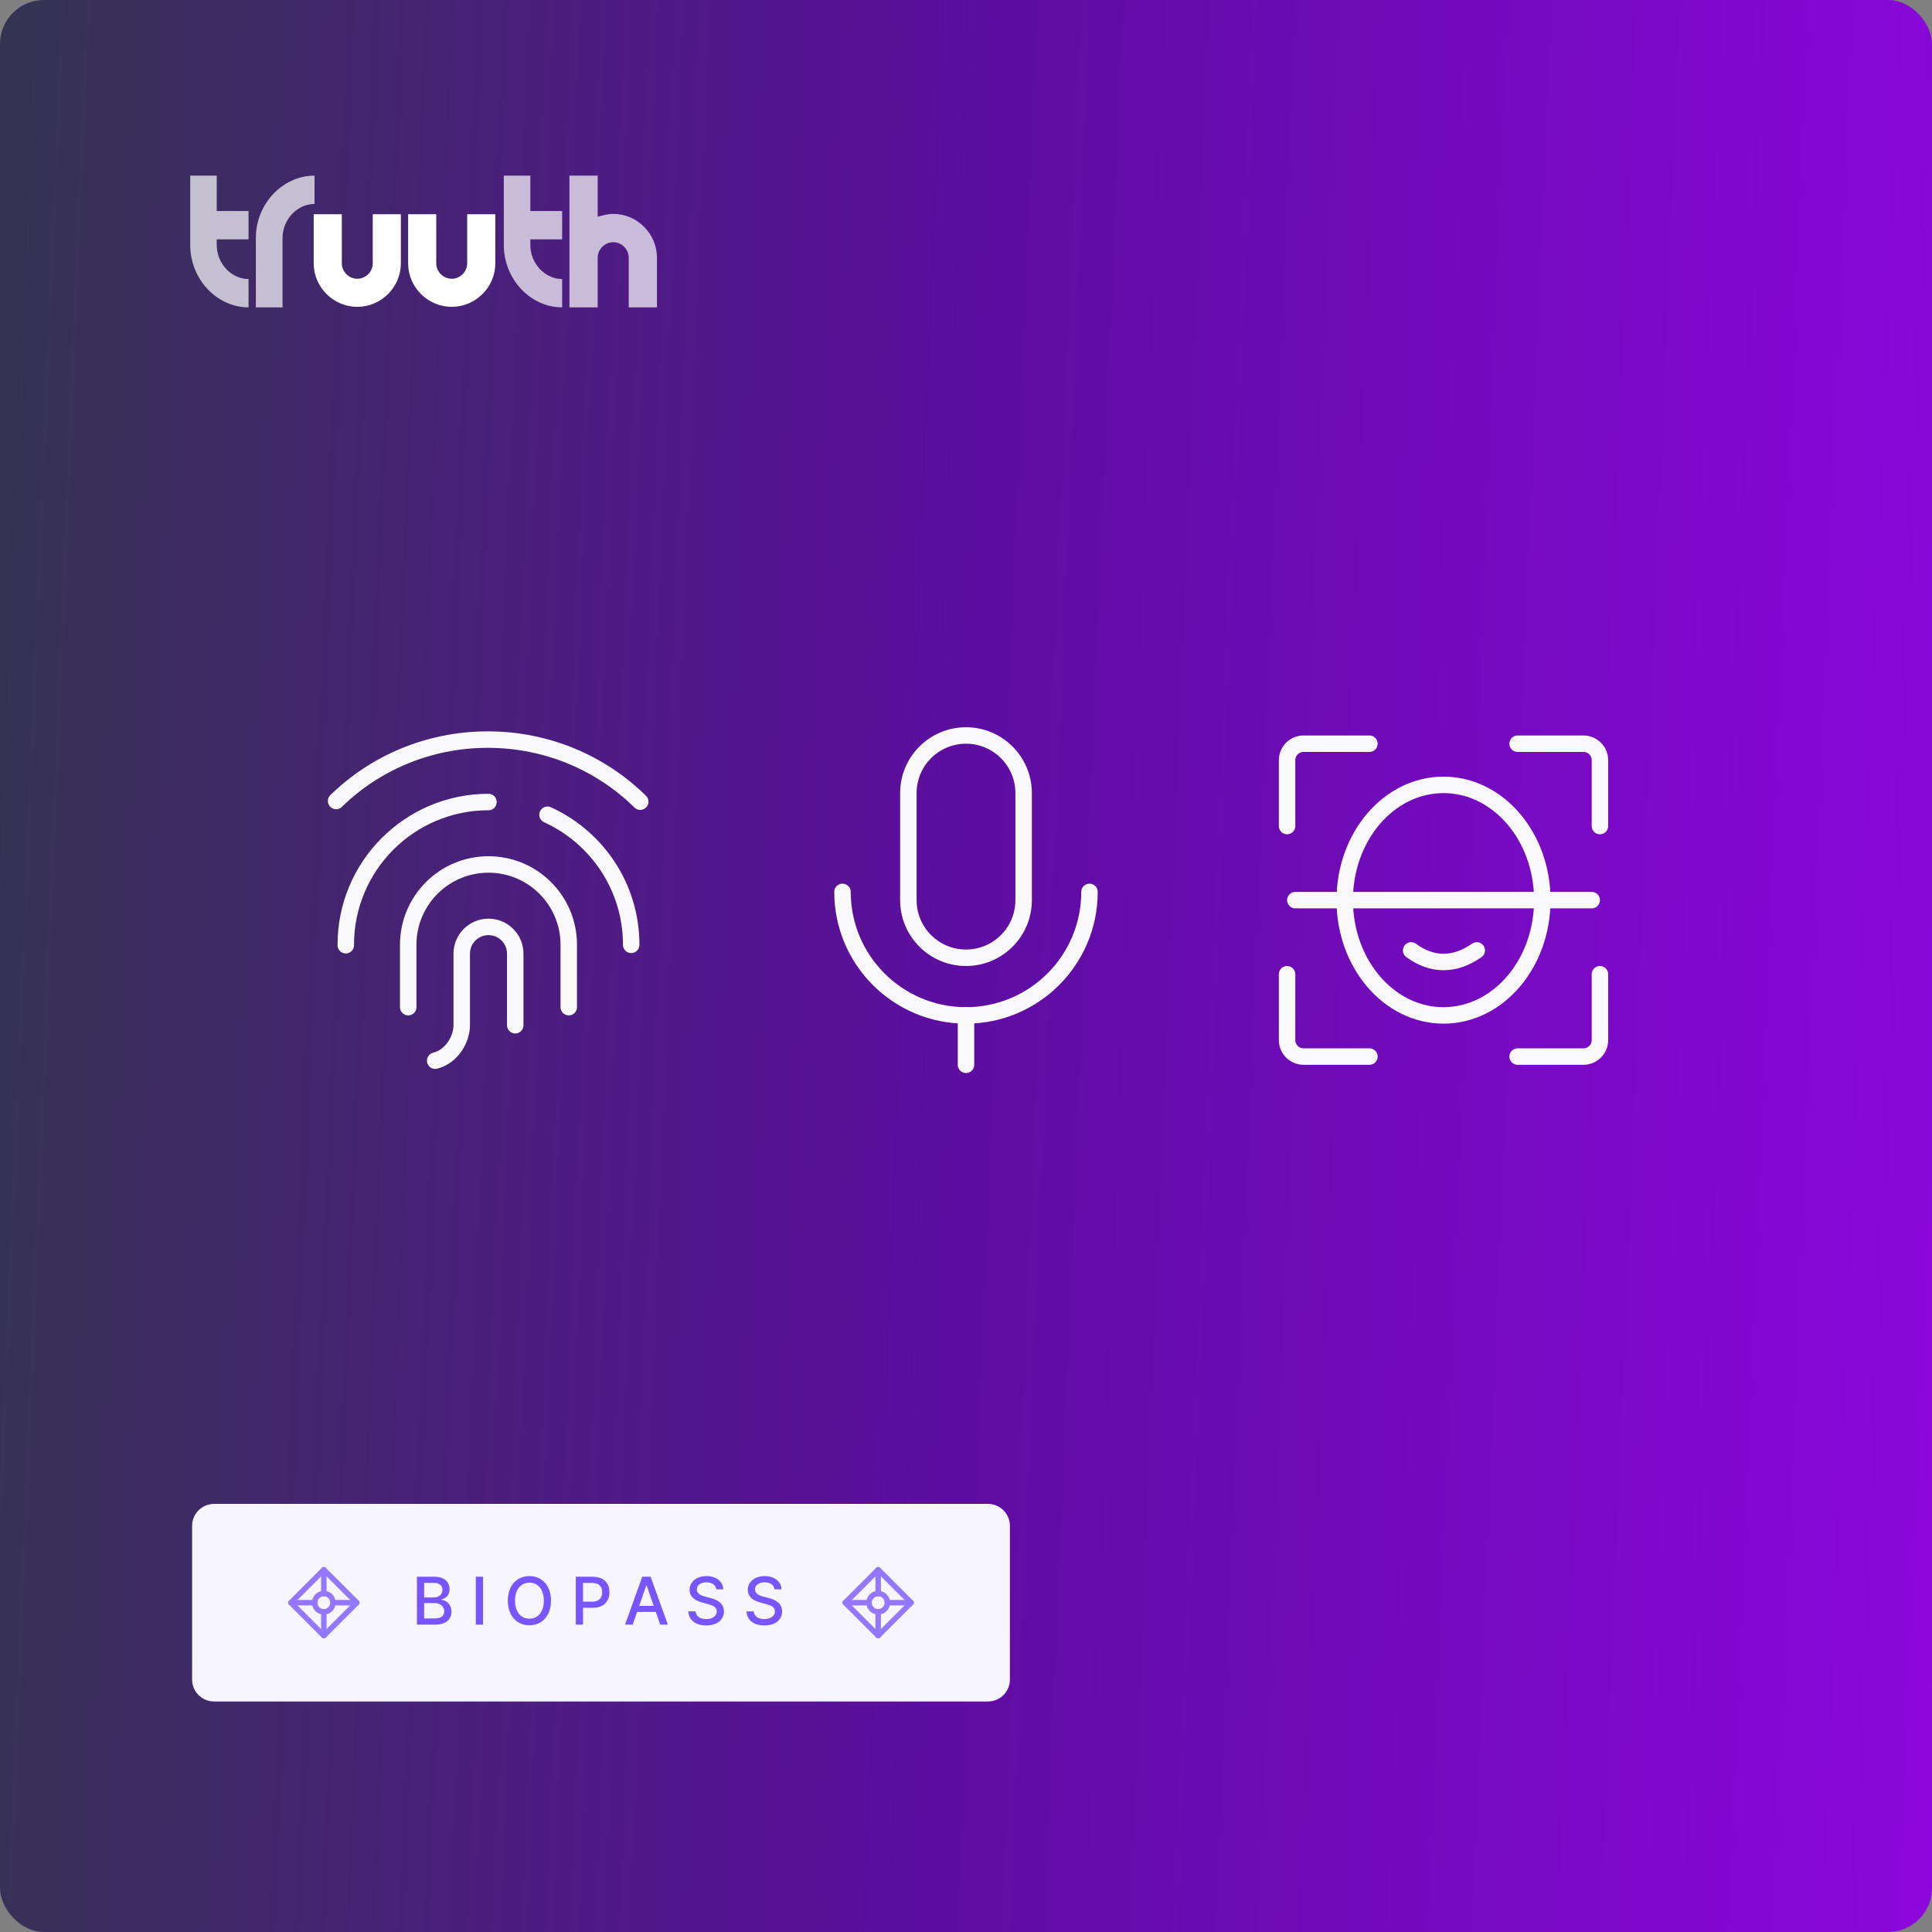 <svg xmlns="http://www.w3.org/2000/svg" width="352" height="352" viewBox="0 0 352 352" fill="none"><rect x="0" y="0" width="352" height="352" fill="#808080" stroke="none"/><rect width="352" height="352" rx="8" fill="url(#paint0_linear_1153_71308)"></rect><path d="M35 278C35 275.791 36.791 274 39 274H180C182.209 274 184 275.791 184 278V306C184 308.209 182.209 310 180 310H39C36.791 310 35 308.209 35 306V278Z" fill="#F7F5FF"></path><path d="M53 292L59 286L65 292L59 298L53 292Z" stroke="#9378FF" stroke-linecap="round" stroke-linejoin="round"></path><path d="M59 293.667V298" stroke="#9378FF" stroke-linecap="round" stroke-linejoin="round"></path><path d="M57.333 292H53" stroke="#9378FF" stroke-linecap="round" stroke-linejoin="round"></path><path d="M59 290.333V286" stroke="#9378FF" stroke-linecap="round" stroke-linejoin="round"></path><path d="M60.666 292H65" stroke="#9378FF" stroke-linecap="round" stroke-linejoin="round"></path><path d="M60.667 292C60.667 292.92 59.921 293.667 59 293.667C58.08 293.667 57.334 292.92 57.334 292C57.334 291.079 58.08 290.333 59 290.333C59.921 290.333 60.667 291.079 60.667 292Z" stroke="#9378FF" stroke-linecap="round" stroke-linejoin="round"></path><path d="M75.959 296H79.304C81.332 296 82.249 294.99 82.249 293.652C82.249 292.301 81.303 291.538 80.438 291.491V291.406C81.239 291.202 81.908 290.656 81.908 289.565C81.908 288.274 81.013 287.273 79.155 287.273H75.959V296ZM77.276 294.871V292.075H79.223C80.28 292.075 80.94 292.757 80.94 293.588C80.94 294.321 80.442 294.871 79.176 294.871H77.276ZM77.276 291.048V288.393H79.074C80.118 288.393 80.617 288.943 80.617 289.668C80.617 290.511 79.926 291.048 79.04 291.048H77.276ZM88.007 287.273H86.69V296H88.007V287.273ZM100.386 291.636C100.386 288.845 98.715 287.153 96.457 287.153C94.19 287.153 92.523 288.845 92.523 291.636C92.523 294.423 94.19 296.119 96.457 296.119C98.715 296.119 100.386 294.428 100.386 291.636ZM99.082 291.636C99.082 293.763 97.957 294.918 96.457 294.918C94.953 294.918 93.832 293.763 93.832 291.636C93.832 289.51 94.953 288.355 96.457 288.355C97.957 288.355 99.082 289.51 99.082 291.636ZM104.907 296H106.224V292.932H108.014C110.038 292.932 111.04 291.709 111.04 290.098C111.04 288.491 110.047 287.273 108.018 287.273H104.907V296ZM106.224 291.815V288.402H107.878C109.182 288.402 109.714 289.109 109.714 290.098C109.714 291.087 109.182 291.815 107.895 291.815H106.224ZM115.275 296L116.076 293.69H119.485L120.282 296H121.679L118.539 287.273H117.018L113.877 296H115.275ZM116.459 292.582L117.746 288.858H117.814L119.101 292.582H116.459ZM130.509 289.565H131.779C131.741 288.168 130.505 287.153 128.732 287.153C126.981 287.153 125.639 288.155 125.639 289.659C125.639 290.874 126.508 291.585 127.91 291.964L128.941 292.246C129.874 292.493 130.595 292.8 130.595 293.575C130.595 294.428 129.781 294.99 128.66 294.99C127.646 294.99 126.802 294.538 126.725 293.588H125.404C125.489 295.169 126.713 296.145 128.668 296.145C130.718 296.145 131.899 295.067 131.899 293.588C131.899 292.016 130.497 291.406 129.389 291.134L128.536 290.912C127.855 290.737 126.947 290.418 126.951 289.582C126.951 288.841 127.629 288.291 128.703 288.291C129.704 288.291 130.416 288.76 130.509 289.565ZM141.112 289.565H142.382C142.344 288.168 141.108 287.153 139.335 287.153C137.584 287.153 136.241 288.155 136.241 289.659C136.241 290.874 137.111 291.585 138.513 291.964L139.544 292.246C140.477 292.493 141.197 292.8 141.197 293.575C141.197 294.428 140.383 294.99 139.263 294.99C138.248 294.99 137.405 294.538 137.328 293.588H136.007C136.092 295.169 137.315 296.145 139.271 296.145C141.321 296.145 142.501 295.067 142.501 293.588C142.501 292.016 141.099 291.406 139.991 291.134L139.139 290.912C138.457 290.737 137.55 290.418 137.554 289.582C137.554 288.841 138.231 288.291 139.305 288.291C140.307 288.291 141.018 288.76 141.112 289.565Z" fill="#7856FF"></path><path d="M154 292L160 286L166 292L160 298L154 292Z" stroke="#9378FF" stroke-linecap="round" stroke-linejoin="round"></path><path d="M160 293.667V298" stroke="#9378FF" stroke-linecap="round" stroke-linejoin="round"></path><path d="M158.333 292H154" stroke="#9378FF" stroke-linecap="round" stroke-linejoin="round"></path><path d="M160 290.333V286" stroke="#9378FF" stroke-linecap="round" stroke-linejoin="round"></path><path d="M161.667 292H166" stroke="#9378FF" stroke-linecap="round" stroke-linejoin="round"></path><path d="M161.667 292C161.667 292.92 160.921 293.667 160 293.667C159.08 293.667 158.333 292.92 158.333 292C158.333 291.079 159.08 290.333 160 290.333C160.921 290.333 161.667 291.079 161.667 292Z" stroke="#9378FF" stroke-linecap="round" stroke-linejoin="round"></path><path opacity="0.7" d="M51.476 56H46.615V43.355C46.615 37.161 51.476 32 57.309 32V37.161C54.15 37.161 51.476 40 51.476 43.355V56Z" fill="white"></path><path opacity="0.7" d="M45.286 43.613V38.452H39.488V32H34.657V44.645C34.657 50.839 39.488 56 45.286 56V50.839C42.146 50.839 39.488 48 39.488 44.645V43.613H45.286Z" fill="white"></path><path opacity="0.7" d="M102.422 43.613V38.452H96.624V32H91.792V44.645C91.792 50.839 96.624 56 102.422 56V50.839C99.281 50.839 96.624 48 96.624 44.645V43.613H102.422Z" fill="white"></path><path opacity="0.7" d="M111.723 38.968C110.694 38.968 109.923 39.226 108.894 39.484V32H103.75V46.968V56H108.894V46.968C108.894 45.419 110.18 44.129 111.723 44.129C113.266 44.129 114.552 45.419 114.552 46.968V56H119.695V46.968C119.695 42.581 116.095 38.968 111.723 38.968Z" fill="white"></path><path d="M85.118 39.031V47.979C85.118 49.513 83.837 50.791 82.3 50.791C80.763 50.791 79.483 49.513 79.483 47.979V39.031H74.36V47.979C74.36 52.325 77.946 55.904 82.3 55.904C86.655 55.904 90.241 52.325 90.241 47.979V39.031H85.118Z" fill="white"></path><path d="M67.913 39.031V47.979C67.913 49.513 66.633 50.791 65.096 50.791C63.559 50.791 62.278 49.513 62.278 47.979V39.031H57.155V47.979C57.155 52.325 60.741 55.904 65.096 55.904C69.45 55.904 73.036 52.325 73.036 47.979V39.031H67.913Z" fill="white"></path><path d="M116.647 146.059C109.554 139.074 99.732 134.75 88.878 134.75C78.089 134.75 68.319 139.023 61.235 145.936" stroke="#F9F9FB" stroke-width="3" stroke-linecap="round" stroke-linejoin="round"></path><path d="M62.999 172.212V172.125C62.999 157.766 74.64 146.125 88.999 146.125" stroke="#F9F9FB" stroke-width="3" stroke-linecap="round" stroke-linejoin="round"></path><path d="M99.754 148.446C108.748 152.537 115 161.601 115 172.125V172.144" stroke="#F9F9FB" stroke-width="3" stroke-linecap="round" stroke-linejoin="round"></path><path d="M74.375 183.5V172.125C74.375 164.048 80.923 157.5 89 157.5C97.077 157.5 103.625 164.048 103.625 172.125V183.5" stroke="#F9F9FB" stroke-width="3" stroke-linecap="round" stroke-linejoin="round"></path><path d="M79.289 193.25C82.233 192.523 84.124 189.418 84.124 186.794C84.124 184.003 84.124 179.655 84.124 173.75C84.124 171.058 86.307 168.875 88.999 168.875C91.692 168.875 93.874 171.058 93.874 173.75V186.794" stroke="#F9F9FB" stroke-width="3" stroke-linecap="round" stroke-linejoin="round"></path><path d="M186.5 144.5C186.5 138.701 181.799 134 176 134C170.201 134 165.5 138.701 165.5 144.5V164C165.5 169.799 170.201 174.5 176 174.5C181.799 174.5 186.5 169.799 186.5 164V144.5Z" stroke="#F9F9FB" stroke-width="3" stroke-linejoin="round"></path><path d="M153.5 162.5C153.5 174.926 163.574 185 176 185C188.426 185 198.5 174.926 198.5 162.5" stroke="#F9F9FB" stroke-width="3" stroke-linecap="round" stroke-linejoin="round"></path><path d="M176 185V194" stroke="#F9F9FB" stroke-width="3" stroke-linecap="round" stroke-linejoin="round"></path><path d="M276.5 135.5H288.5C290.157 135.5 291.5 136.843 291.5 138.5V150.5M291.5 177.5V189.5C291.5 191.157 290.157 192.5 288.5 192.5H276.5M249.5 192.5H237.5C235.843 192.5 234.5 191.157 234.5 189.5V177.5M234.5 150.5V138.5C234.5 136.843 235.843 135.5 237.5 135.5H249.5" stroke="#F9F9FB" stroke-width="3" stroke-linecap="round" stroke-linejoin="round"></path><path d="M263 185C272.941 185 281 175.598 281 164C281 152.402 272.941 143 263 143C253.059 143 245 152.402 245 164C245 175.598 253.059 185 263 185Z" stroke="#F9F9FB" stroke-width="3"></path><path d="M236 164H290" stroke="#F9F9FB" stroke-width="3" stroke-linecap="round"></path><path d="M257.104 173.158C259.006 174.564 260.971 175.267 262.999 175.267C265.028 175.267 267.047 174.564 269.057 173.158" stroke="#F9F9FB" stroke-width="3" stroke-linecap="round"></path><defs><linearGradient id="paint0_linear_1153_71308" x1="0" y1="0" x2="365.901" y2="15.097" gradientUnits="userSpaceOnUse"><stop stop-color="#343451"></stop><stop offset="0.5" stop-color="#5D0DA1"></stop><stop offset="1" stop-color="#8C07DD"></stop></linearGradient></defs></svg>